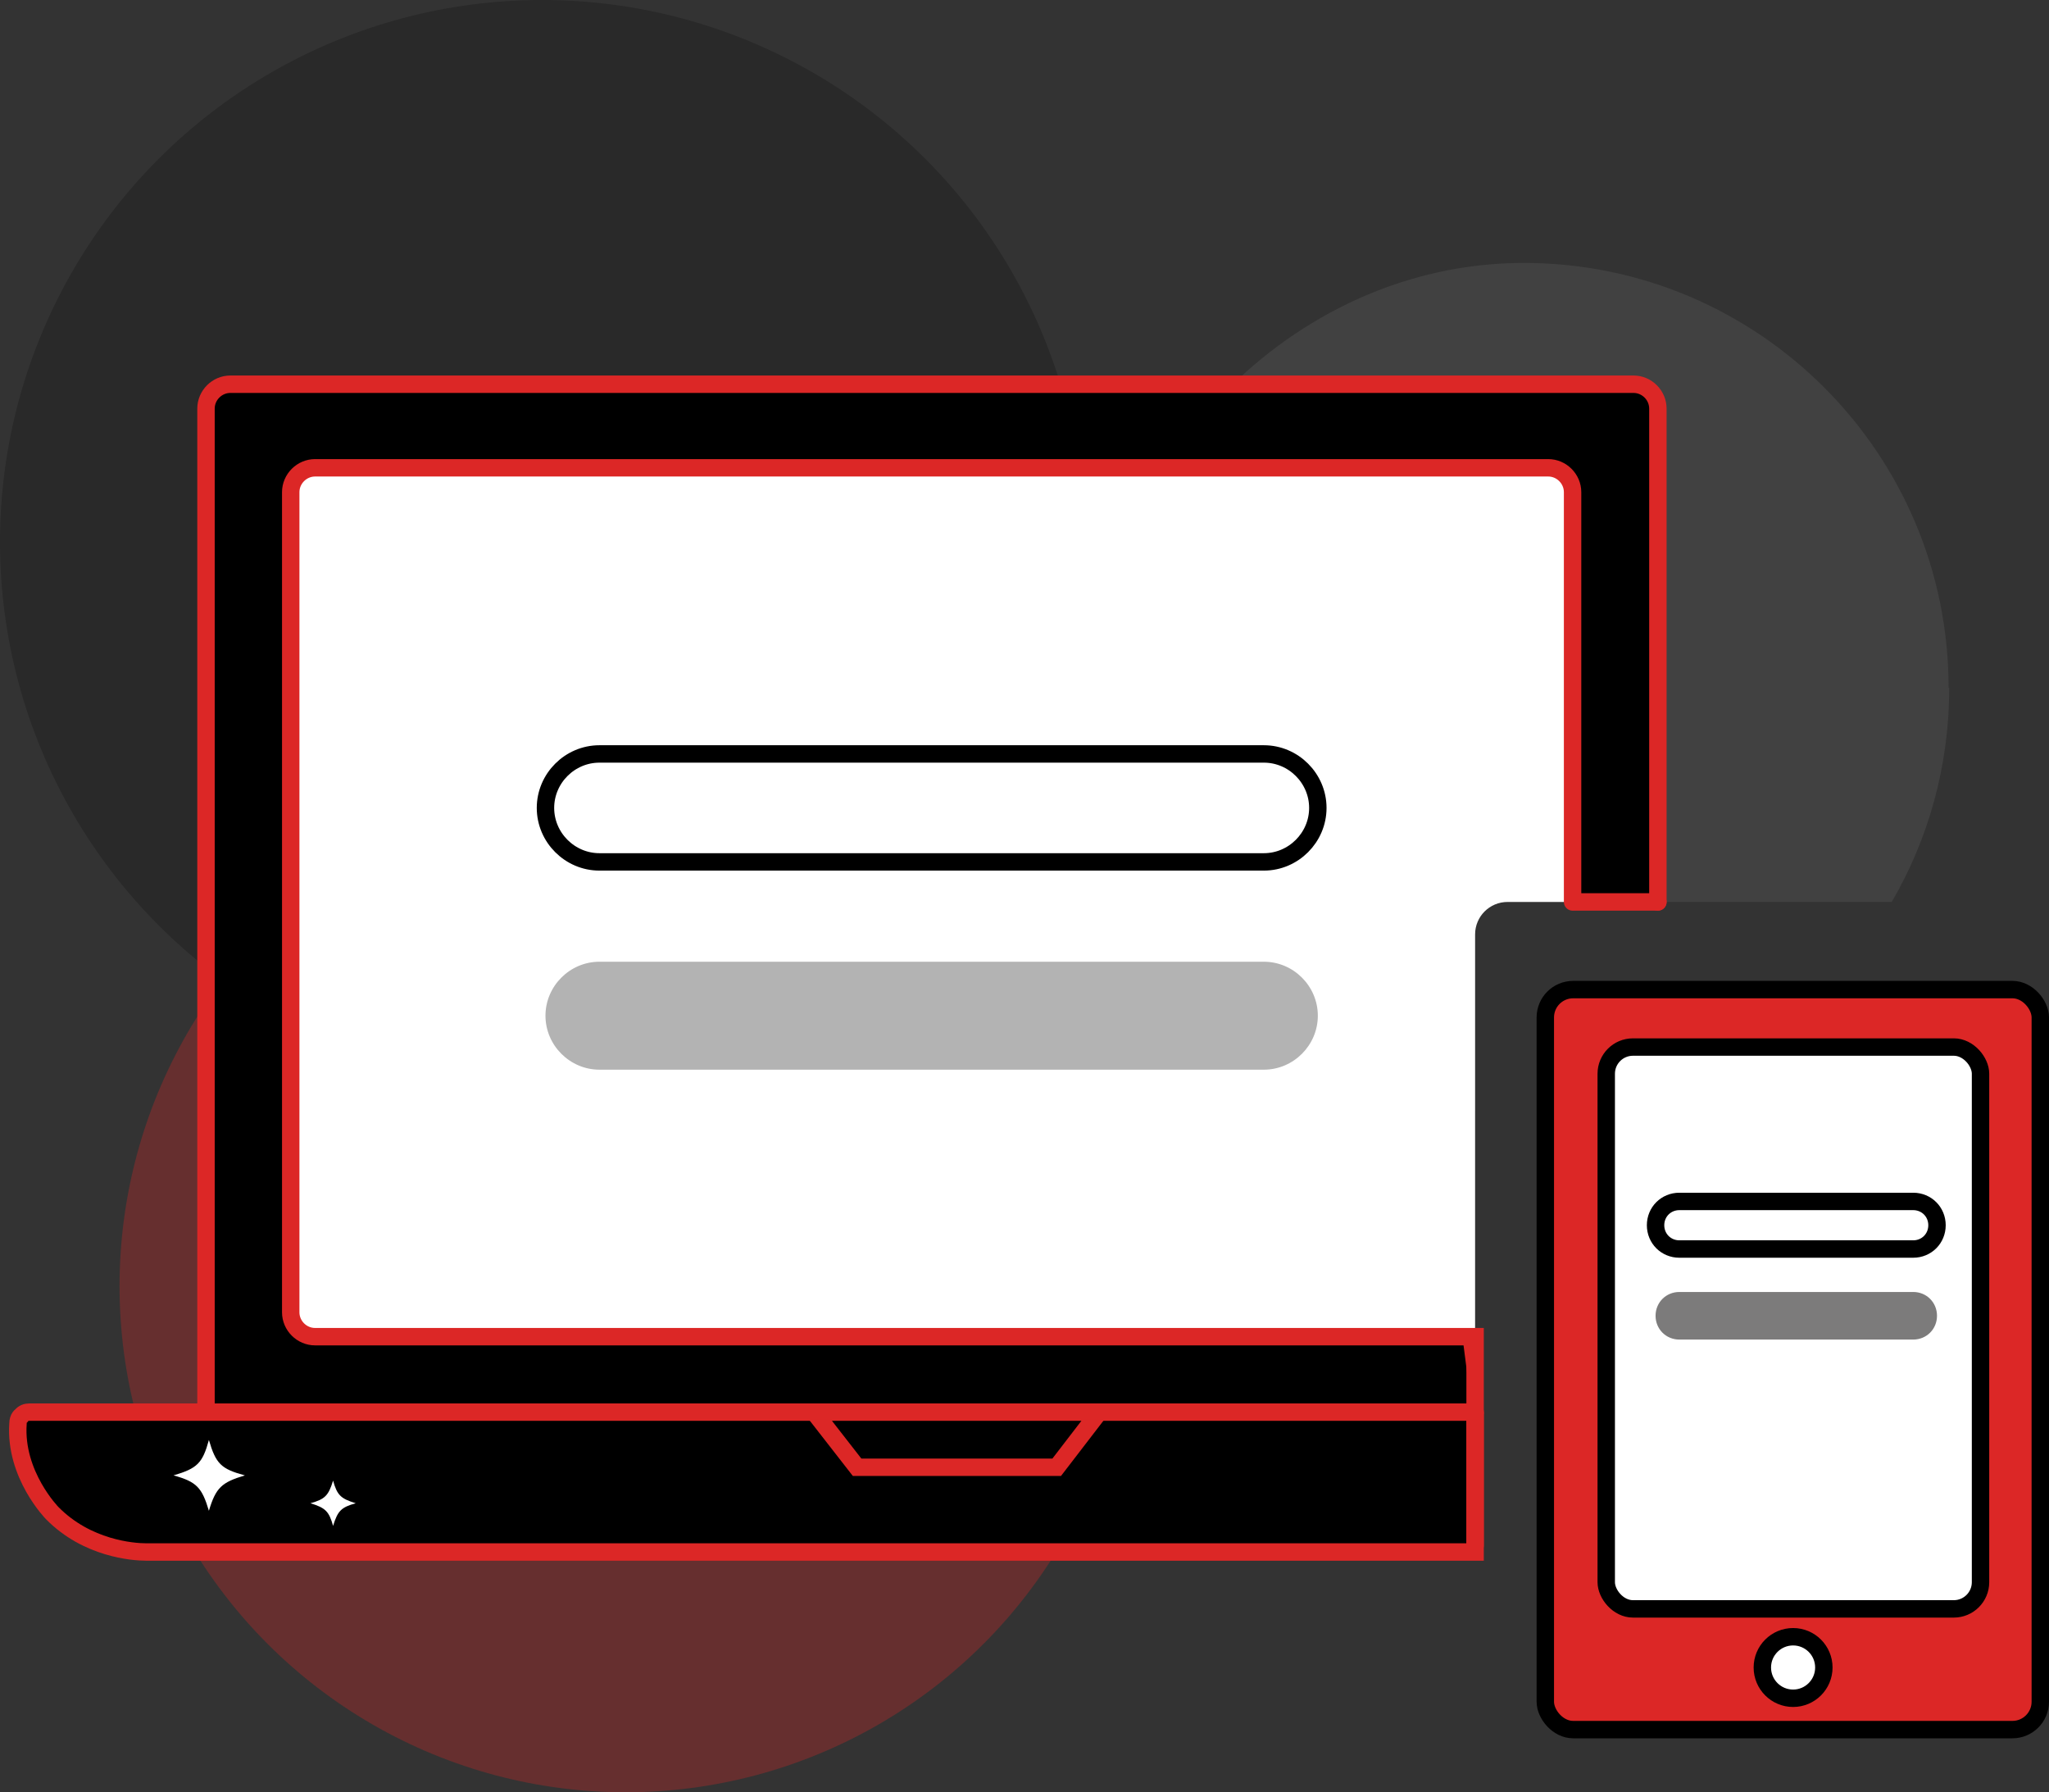 <?xml version="1.0" encoding="UTF-8"?>
<svg id="Layer_1" xmlns="http://www.w3.org/2000/svg" version="1.1" xmlns:inkscape="http://www.inkscape.org/namespaces/inkscape" xmlns:sodipodi="http://sodipodi.sourceforge.net/DTD/sodipodi-0.dtd" xmlns:svg="http://www.w3.org/2000/svg" viewBox="0 0 353.1 308.8">
  <rect x="0" y="0" width="353.1" height="308.8" fill="#333333" stroke="none"/>
  <!-- Generator: Adobe Illustrator 29.0.1, SVG Export Plug-In . SVG Version: 2.1.0 Build 192)  -->
  <defs>
    <style>
      .st0 {
        fill: none;
      }

      .st0, .st1, .st2, .st3, .st4 {
        stroke-miterlimit: 10;
      }

      .st0, .st1, .st2, .st4 {
        stroke-linecap: round;
        stroke-width: 3px;
      }

      .st0, .st2, .st3 {
        stroke: #dc2726;
      }

      .st5, .st4 {
        fill: #fff;
      }

      .st6, .st7, .st8, .st9 {
        isolation: isolate;
      }

      .st6, .st8 {
        opacity: .2;
      }

      .st6, .st10 {
        fill: #7c7b7b;
      }

      .st1, .st7 {
        fill: #dc2726;
      }

      .st1, .st4 {
        stroke: #000;
      }

      .st7 {
        opacity: .3;
      }

      .st9 {
        opacity: .3;
      }
    </style>
  </defs>
  <g id="Layer_11" data-name="Layer_1">
    <sodipodi:namedview id="namedview7020" bordercolor="#666666" borderopacity="1.0" inkscape:current-layer="svg7018" inkscape:cx="384.06216" inkscape:cy="247.97199" inkscape:deskcolor="#d1d1d1" inkscape:pagecheckerboard="0" inkscape:pageopacity="0.0" inkscape:showpageshadow="2" inkscape:window-height="991" inkscape:window-maximized="1" inkscape:window-width="1920" inkscape:window-x="-9" inkscape:window-y="-9" inkscape:zoom="0.76419922" pagecolor="#ffffff" showgrid="false"/>
    <circle id="circle6969" class="st8" cx="93.4" cy="93.4" r="93.4"/>
    <path id="path6971" class="st6" d="M335.9,118.6c0,13.4-3.6,26-9.9,36.8h-71.8v35.9c-36.5-4.2-64.8-35.2-64.8-72.8s32.8-73.2,73.2-73.2,73.2,32.8,73.2,73.2h.1Z"/>
    <circle id="circle6973" class="st7" cx="107.8" cy="221.6" r="87.2"/>
    <path id="path6975" class="st3" d="M285.7,70.4v85h-14.1c-1.3,0-14.7-6-20.2-5.2-7.6,1.1-7.8,9.3-7.8,11.1l10.6,82H35.5V70.4c0-2.3,1.9-4.2,4.2-4.2h241.8c2.3,0,4.2,1.9,4.2,4.2Z"/>
    <path id="path6977" class="st0" d="M254.2,243.3H35.5V70.4c0-2.3,1.9-4.2,4.2-4.2h241.8c2.3,0,4.2,1.9,4.2,4.2v85"/>
    <path id="path6979" class="st2" d="M254.2,243.3v24.1H25.2c-2.3,0-10.2-.6-16.2-6.7,0,0-6.5-6.6-5.9-15.4,0-1.1.6-1.4.6-1.4,0,0,0,0,0,0,.3-.4.8-.6,1.4-.6h249.2-.1Z"/>
    <path id="path6981" class="st5" d="M271,84.8v70.6h-11.2c-3.1,0-5.6,2.5-5.6,5.6v69.2H54.3c-2.3,0-4.2-1.9-4.2-4.2V84.8c0-2.3,1.9-4.2,4.2-4.2h212.6c2.3,0,4.2,1.9,4.2,4.2h-.1Z"/>
    <path id="path6983" class="st0" d="M271,155.4v-70.6c0-2.3-1.9-4.2-4.2-4.2H54.3c-2.3,0-4.2,1.9-4.2,4.2v141.3c0,2.3,1.9,4.2,4.2,4.2h199.9v36"/>
    <polygon id="polygon6985" class="st2" points="182.1 252.8 147.7 252.8 140.3 243.3 189.4 243.3 182.1 252.8"/>
    <path id="rect6987" class="st4" d="M103.3,129.9h114.5c5.1,0,9.3,4.2,9.3,9.3s-4.2,9.3-9.3,9.3h-114.5c-5.1,0-9.3-4.2-9.3-9.3s4.2-9.3,9.3-9.3Z"/>
    <path id="rect6989" class="st9" d="M103.3,165.7h114.5c5.1,0,9.3,4.2,9.3,9.3s-4.2,9.3-9.3,9.3h-114.5c-5.1,0-9.3-4.2-9.3-9.3s4.2-9.3,9.3-9.3Z"/>
    <rect id="rect6991" class="st1" x="266.3" y="170.5" width="85.3" height="127.5" rx="4.8" ry="4.8"/>
    <rect id="rect6993" class="st4" x="276.8" y="180.4" width="64.5" height="96.8" rx="4.6" ry="4.6"/>
    <circle id="circle6995" class="st4" cx="309" cy="287.3" r="5.3"/>
    <path id="rect6999" class="st4" d="M289.4,207h40.3c2.3,0,4.1,1.8,4.1,4.1s-1.8,4.1-4.1,4.1h-40.3c-2.3,0-4.1-1.8-4.1-4.1s1.8-4.1,4.1-4.1Z"/>
    <path id="rect7001" class="st10" d="M289.4,222.6h40.3c2.3,0,4.1,1.8,4.1,4.1s-1.8,4.1-4.1,4.1h-40.3c-2.3,0-4.1-1.8-4.1-4.1s1.8-4.1,4.1-4.1Z"/>
    <path id="path7005" class="st5" d="M42.2,254.2c-4,1.2-5,2.1-6.2,6.1-1.2-4-2.1-5-6.1-6.1,4.1-1.2,5-2.1,6.1-6.1,1.2,4.1,2.1,5,6.2,6.1h0Z"/>
    <path id="path7007" class="st5" d="M61.3,259c-2.5.7-3.1,1.3-3.9,3.9-.7-2.5-1.3-3.1-3.9-3.9,2.5-.7,3.1-1.3,3.9-3.9.7,2.5,1.3,3.1,3.9,3.9Z"/>
    <line id="line7009" class="st0" x1="271.6" y1="155.4" x2="285.7" y2="155.4"/>
  </g>
</svg>